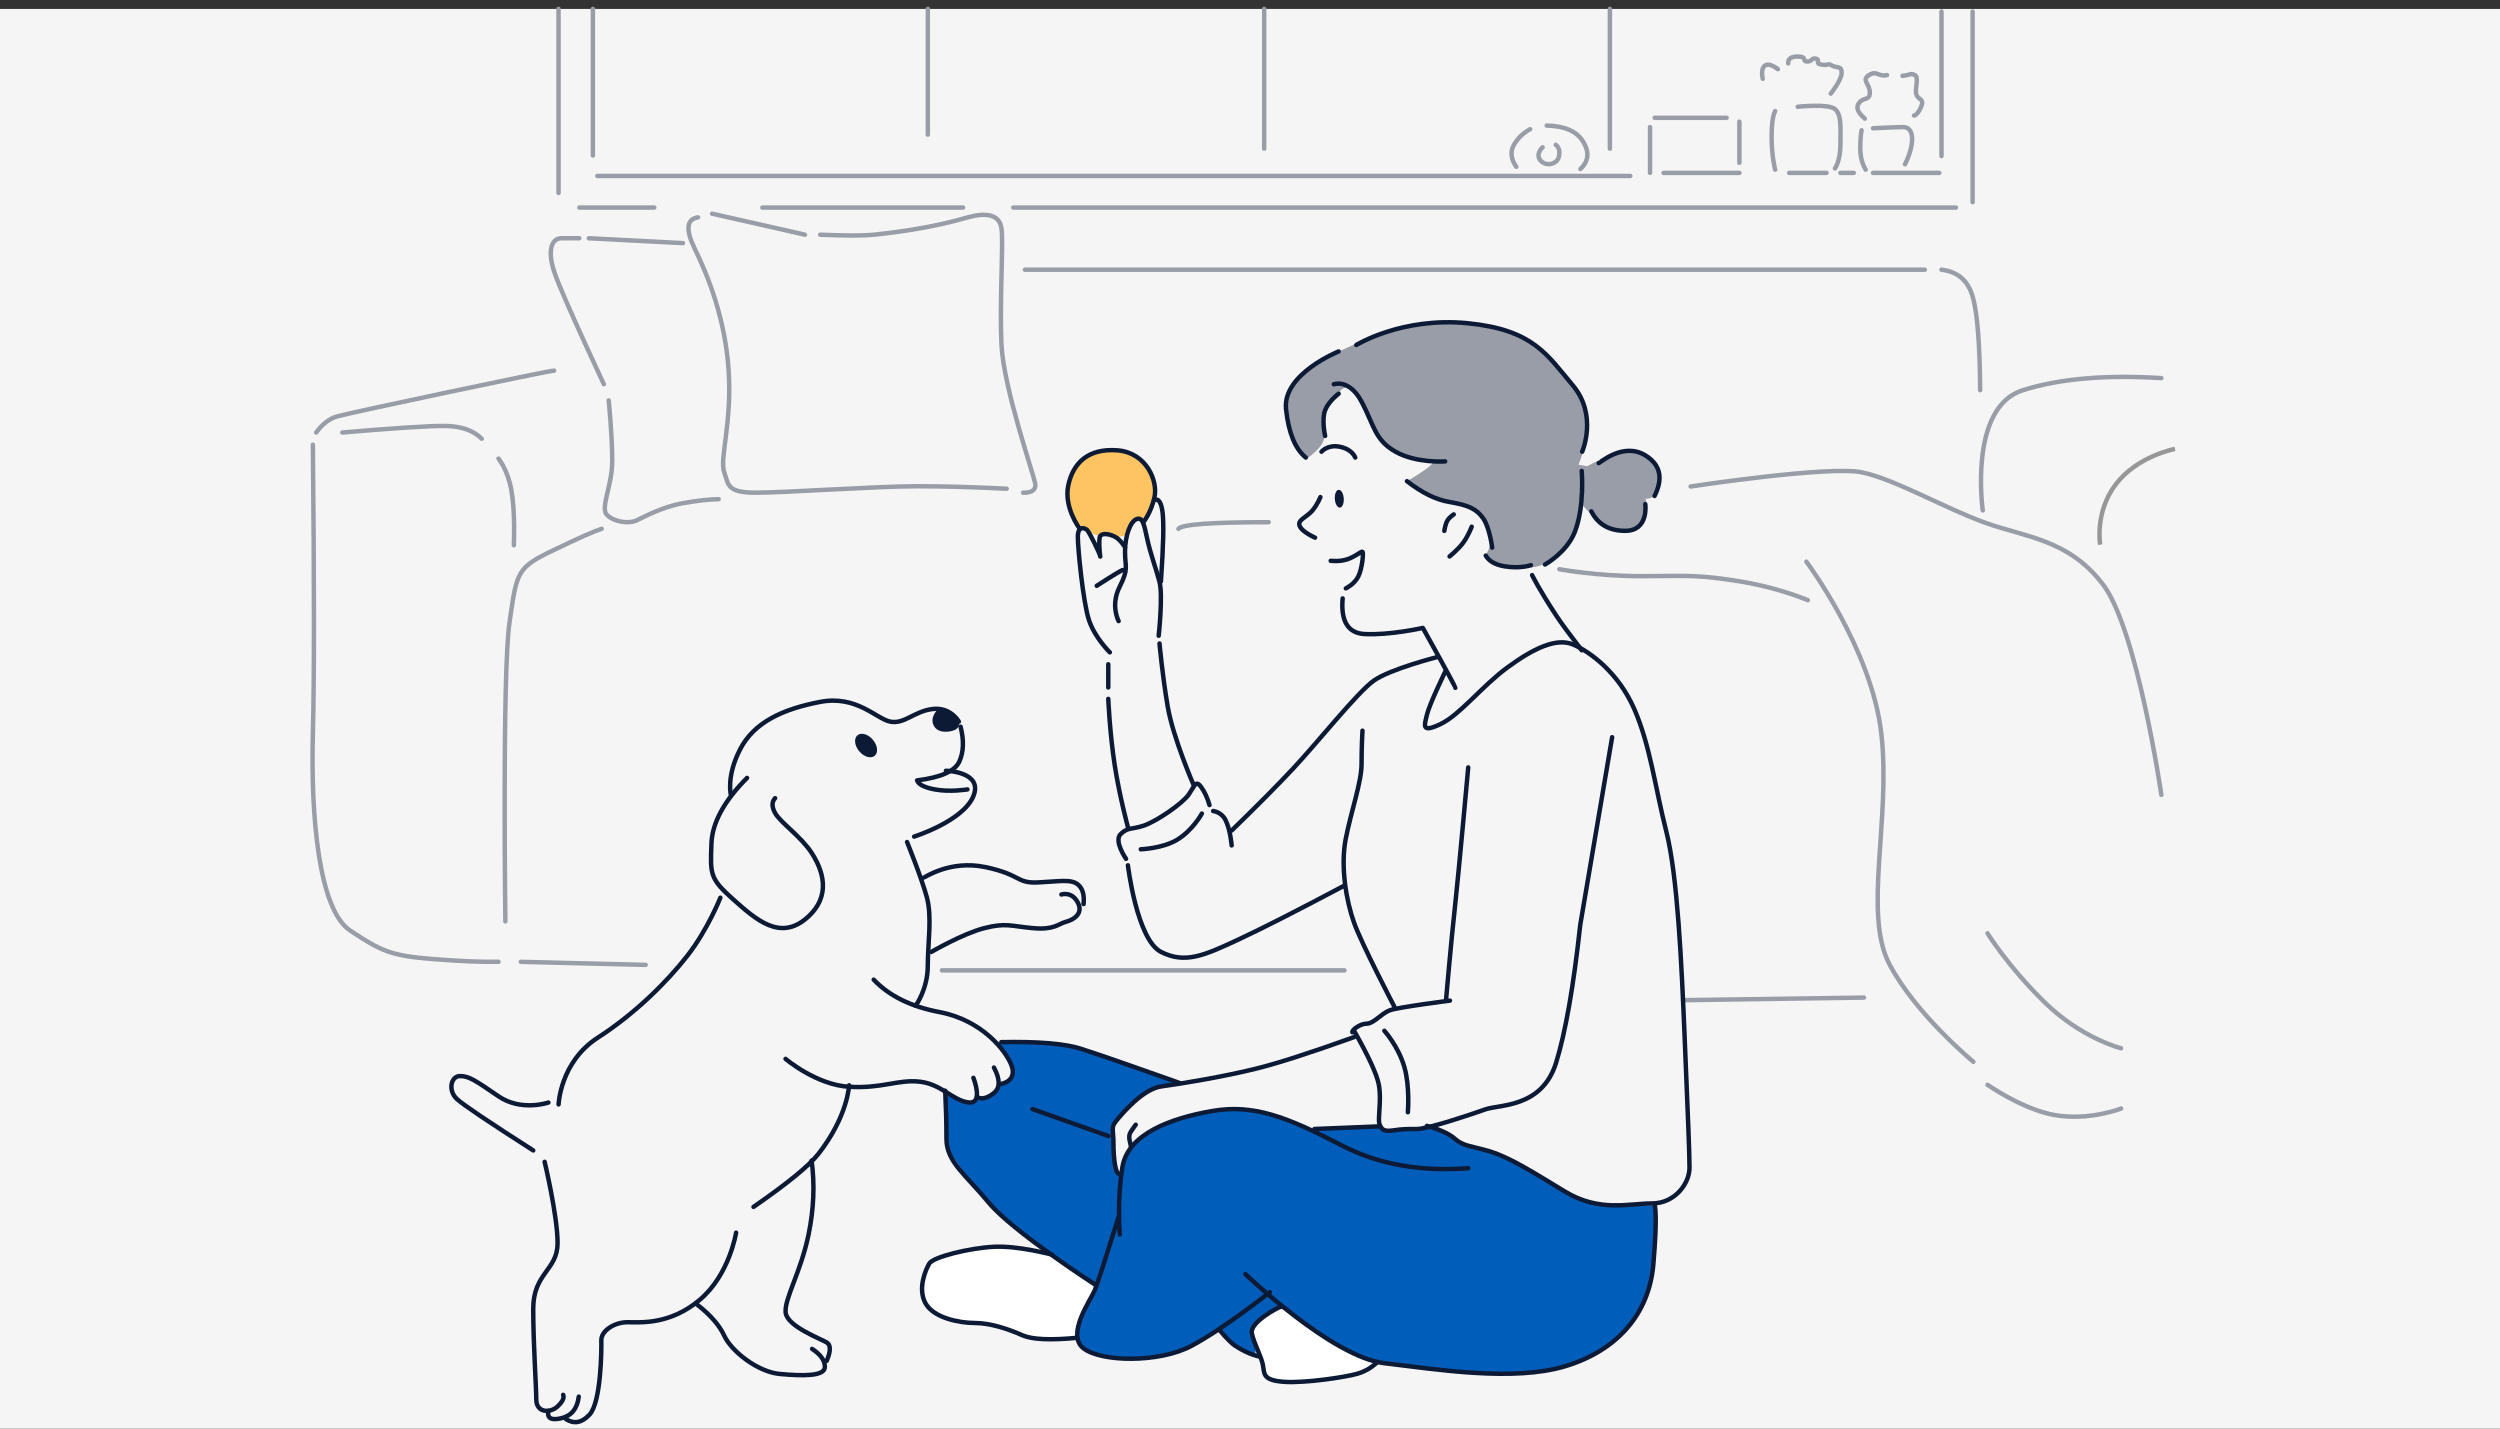 <?xml version="1.0" encoding="UTF-8"?>
<svg width="280px" height="160px" viewBox="0 0 280 160" version="1.1" xmlns="http://www.w3.org/2000/svg" xmlns:xlink="http://www.w3.org/1999/xlink">
    <rect x="0" y="0" width="280" height="160" fill="#333333" stroke="none"/>
    <title>Group</title>
    <g id="Page-1" stroke="none" stroke-width="1" fill="none" fill-rule="evenodd">
        <g id="5-Notend---Web---Financiamientos-Copy-2" transform="translate(-311, -1607)">
            <g id="Group" transform="translate(311, 1608)">
                <rect id="Mask" fill="#F5F5F5" x="0" y="0" width="280" height="159"></rect>
                <path d="M132.246,120.39 C132.103,120.289 122.71,116.484 120.91,116.351 C119.11,116.217 115.674,115.704 114.261,115.704 C112.848,115.704 111.85,115.862 111.85,115.862 C111.85,115.862 112.526,117.095 112.982,117.996 C113.437,118.898 113.641,119.39 113.127,119.84 C112.614,120.289 111.984,120.39 111.984,120.39 C111.984,120.39 112.165,120.744 111.46,121.379 C110.756,122.014 109.417,122.014 109.417,122.014 C109.417,122.014 109.008,122.484 108.741,122.484 C108.473,122.484 108.572,122.615 107.719,122.254 C107.151,122.013 106.532,121.646 105.862,121.155 C106.073,124.843 106.179,126.912 106.179,127.363 C106.179,128.04 107.231,129.177 107.719,130.01 C107.949,130.402 109.75,132.683 112.143,134.876 C114.846,137.352 118.162,139.746 118.162,139.746 C118.162,139.746 122.66,142.886 122.66,142.886 C122.66,142.886 121.129,146.292 121.129,146.292 C121.129,146.292 120.646,148.833 120.646,148.833 C120.646,148.833 121.386,149.883 121.386,149.883 C121.386,149.883 123.302,150.923 123.581,150.923 C123.86,150.923 127.302,151.323 129.368,150.923 C131.434,150.523 132.207,150.121 133.814,149.477 C134.886,149.048 135.828,148.511 136.639,147.866 C137.315,148.67 137.816,149.207 138.141,149.477 C138.63,149.883 139.669,150.657 140.36,150.657 C141.05,150.657 140.19,149.123 140.19,148.494 C140.19,147.866 139.862,147.863 140.614,147.17 C141.365,146.477 143.48,145.355 143.48,145.355 C143.48,145.355 147.332,147.991 148.035,148.494 C148.738,148.997 149.947,150.133 151.657,150.657 C153.367,151.181 154.006,151.674 155.018,151.674 C156.031,151.674 161.174,152.569 162.464,152.569 C163.754,152.569 170.401,152.89 172.702,152.569 C175.002,152.249 179.597,150.497 181.342,148.833 C183.087,147.17 184.734,143.702 184.913,142.3 C185.092,140.898 185.443,137.033 185.443,136.091 C185.443,135.463 185.407,134.766 185.335,133.999 C182.632,134.057 181.093,134.057 180.718,133.999 C180.155,133.912 178.73,133.784 177.982,133.566 C177.234,133.349 173.717,131.525 172.576,130.768 C171.436,130.01 167.97,128.33 167.217,128.07 C166.464,127.81 164.531,127.636 163.723,127.075 C162.914,126.514 162.098,125.951 161.777,125.8 C161.563,125.699 161.034,125.532 160.191,125.3 C159.012,125.383 158.19,125.425 157.727,125.425 C157.031,125.425 156.498,125.33 155.982,125.425 C155.467,125.52 155.133,125.795 154.919,125.547 C154.777,125.382 154.63,125.251 154.478,125.153 C151.019,125.334 149.255,125.425 149.186,125.425 C149.083,125.425 146.794,125.547 146.794,125.547 C146.794,125.547 141.394,123.055 137.986,123.216 C134.578,123.377 128.442,125.54 127.681,126.451 C126.92,127.363 125.908,128.678 125.797,129.344 C125.686,130.01 125.616,130.24 125.616,130.24 C125.616,130.24 125.197,130.514 125.05,130.01 C124.904,129.507 124.626,127.555 124.626,126.898 C124.626,126.24 124.501,125.214 124.626,124.971 C124.75,124.728 126.856,122.201 127.681,121.731 C128.506,121.261 129.02,120.541 130.066,120.541 C131.112,120.541 132.39,120.49 132.246,120.39 Z" id="Path-848" fill="#005EBA"></path>
                <path d="M143.48,145.355 C141.569,146.436 140.543,147.225 140.401,147.724 C140.19,148.471 140.836,149.585 141.189,150.923 C141.542,152.261 140.821,153.087 142.634,153.438 C144.447,153.789 146.689,154.011 149.108,153.438 C151.527,152.865 151.935,152.852 152.73,152.478 C153.525,152.104 154.021,151.578 154.021,151.578 C154.021,151.578 151.955,150.634 149.496,149.477 C147.856,148.706 145.851,147.332 143.48,145.355 Z" id="Path-846" fill="#FFFFFF"></path>
                <path d="M122.66,143.04 C122.66,143.04 117.581,139.351 117.581,139.351 C117.581,139.351 115.25,138.982 114.844,138.982 C114.437,138.982 112.745,138.65 110.987,138.816 C109.23,138.982 107.304,138.837 105.996,139.579 C104.689,140.32 104.1,140.347 103.913,140.788 C103.727,141.229 103.21,143.515 103.468,144.361 C103.727,145.207 104.25,145.95 105.192,146.371 C106.133,146.792 107.728,147.175 109.163,147.175 C110.598,147.175 112.05,147.48 112.922,147.756 C113.794,148.032 114.471,148.997 116.588,148.997 C118.705,148.997 120.646,148.833 120.646,148.833 C120.646,148.833 120.612,147.9 120.964,146.876 C121.316,145.852 122.66,143.04 122.66,143.04 Z" id="Path-845" fill="#FFFFFF"></path>
                <path d="M146.409,50.343 C146.409,50.343 147.331,49.701 147.881,48.979 C148.313,48.412 148.402,47.727 148.402,47.727 C148.402,47.727 147.739,46.256 148.143,45.459 C148.546,44.662 148.864,43.951 149.433,43.523 C150.001,43.096 150.001,43.164 150.001,43.008 C150.001,42.851 150.679,41.799 151.71,43.008 C152.741,44.216 153.721,48.088 155.182,48.979 C156.642,49.869 158.687,50.788 160.13,50.693 C161.574,50.598 157.58,52.892 157.58,52.892 C157.58,52.892 159.173,54.458 160.812,54.857 C162.45,55.255 164.028,55.527 164.663,55.796 C165.298,56.066 166.755,57.218 166.94,58.874 C167.124,60.53 166.224,61.148 166.405,61.32 C166.586,61.492 167.596,62.533 169.324,62.533 C171.052,62.533 171.859,62.83 173.49,61.88 C175.121,60.929 175.65,60.366 176.122,59.119 C176.437,58.287 176.797,57.095 177.203,55.542 C178.872,57.431 180.303,58.404 181.495,58.459 C183.284,58.541 183.805,58.613 184.172,56.83 C184.539,55.047 184.298,54.857 184.298,54.857 C184.298,54.857 185.778,55.111 185.864,52.727 C185.951,50.343 184.102,49.458 182.305,49.592 C181.107,49.681 179.59,50.223 177.756,51.216 L176.799,51.047 C177.556,49.156 177.838,47.493 177.645,46.06 C177.355,43.91 175.526,40.72 174.115,39.785 C172.705,38.851 171.751,37.172 169.967,36.542 C168.183,35.912 163.306,34.624 158.261,35.505 C153.215,36.386 147.507,39.459 146.066,40.712 C144.625,41.966 143.58,43.981 144.213,46.06 C144.846,48.138 145.428,49.172 145.747,49.612 C146.066,50.051 146.409,50.343 146.409,50.343 Z" id="Path-844" fill="#989DA8"></path>
                <path d="M124.462,59.219 C125.075,59.219 125.656,59.095 126.199,58.893 C126.595,58.746 126.976,57.379 127.309,57.136 C127.601,56.924 127.853,57.845 128.099,57.581 C128.927,56.693 129.462,55.53 129.462,54.219 C129.462,51.458 127.224,49.219 124.462,49.219 C121.701,49.219 119.462,51.458 119.462,54.219 C119.462,56.513 121.008,58.447 123.114,59.035 C123.384,59.11 123.68,58.864 123.966,58.893 C124.135,58.91 124.289,59.219 124.462,59.219 Z" id="Oval" fill="#FEC461"></path>
                <g id="Group-2" transform="translate(35.003, -0)" stroke-width="0.5">
                    <path d="M27.554,0 C27.554,13.742 27.554,20.613 27.554,20.613" id="Path-724" stroke="#989DA8" stroke-linecap="round" stroke-linejoin="round"></path>
                    <path d="M31.399,0 C31.399,10.942 31.399,16.413 31.399,16.413" id="Path-725" stroke="#989DA8" stroke-linecap="round" stroke-linejoin="round"></path>
                    <line x1="31.899" y1="18.707" x2="147.59" y2="18.707" id="Path-726" stroke="#989DA8" stroke-linecap="round" stroke-linejoin="round"></line>
                    <line x1="68.914" y1="0" x2="68.914" y2="14.078" id="Path-727" stroke="#989DA8" stroke-linecap="round" stroke-linejoin="round"></line>
                    <path d="M106.585,0 C106.585,10.433 106.585,15.65 106.585,15.65" id="Path-728" stroke="#989DA8" stroke-linecap="round" stroke-linejoin="round"></path>
                    <path d="M145.306,0 C145.306,0.318 145.306,5.535 145.306,15.65" id="Path-729" stroke="#989DA8" stroke-linecap="round" stroke-linejoin="round"></path>
                    <line x1="182.444" y1="0.285" x2="182.444" y2="16.478" id="Path-730" stroke="#989DA8" stroke-linecap="round" stroke-linejoin="round"></line>
                    <line x1="185.931" y1="0.285" x2="185.931" y2="21.636" id="Path-731" stroke="#989DA8" stroke-linecap="round" stroke-linejoin="round"></line>
                    <line x1="184.058" y1="22.245" x2="78.487" y2="22.245" id="Path-732" stroke="#989DA8" stroke-linecap="round" stroke-linejoin="round"></line>
                    <line x1="72.859" y1="22.245" x2="50.385" y2="22.245" id="Path-733" stroke="#989DA8" stroke-linecap="round" stroke-linejoin="round"></line>
                    <line x1="38.272" y1="22.245" x2="29.883" y2="22.245" id="Path-734" stroke="#989DA8" stroke-linecap="round" stroke-linejoin="round"></line>
                    <path d="M134.817,17.68 C134.218,16.81 134.127,16 134.544,15.251 C134.962,14.502 135.572,13.907 136.376,13.468" id="Path-735" stroke="#989DA8" stroke-linecap="round" stroke-linejoin="round"></path>
                    <path d="M138.228,13.065 C140.244,13.105 141.608,13.71 142.319,14.88 C143.031,16.05 142.924,17.067 142,17.931" id="Path-736" stroke="#989DA8" stroke-linecap="round" stroke-linejoin="round"></path>
                    <path d="M137.768,15.498 C137.768,15.498 136.938,16.219 137.513,16.95 C138.088,17.68 139.393,17.441 139.593,16.545 C139.725,15.948 139.609,15.505 139.243,15.214" id="Path-737" stroke="#989DA8" stroke-linecap="round" stroke-linejoin="round"></path>
                    <line x1="149.801" y1="13.233" x2="149.801" y2="18.364" id="Path-738" stroke="#989DA8" stroke-linecap="round" stroke-linejoin="round"></line>
                    <line x1="151.314" y1="18.364" x2="159.809" y2="18.364" id="Path-739" stroke="#989DA8" stroke-linecap="round" stroke-linejoin="round"></line>
                    <line x1="159.809" y1="17.229" x2="159.809" y2="12.625" id="Path-740" stroke="#989DA8" stroke-linecap="round" stroke-linejoin="round"></line>
                    <line x1="158.378" y1="12.194" x2="150.319" y2="12.194" id="Path-741" stroke="#989DA8" stroke-linecap="round" stroke-linejoin="round"></line>
                    <path d="M165.386,18.364 C165.386,18.364 169.567,18.364 169.567,18.364" id="Path-742" stroke="#989DA8" stroke-linecap="round" stroke-linejoin="round"></path>
                    <line x1="171.123" y1="18.364" x2="172.619" y2="18.364" id="Path-743" stroke="#989DA8" stroke-linecap="round" stroke-linejoin="round"></line>
                    <line x1="174.776" y1="18.364" x2="182.193" y2="18.364" id="Path-744" stroke="#989DA8" stroke-linecap="round" stroke-linejoin="round"></line>
                    <path d="M173.955,18.005 C173.552,17.333 173.351,16.548 173.351,15.65 C173.351,14.752 173.4,14.065 173.497,13.589" id="Path-745" stroke="#989DA8" stroke-linecap="round" stroke-linejoin="round"></path>
                    <path d="M174.776,13.364 C176.463,13.277 177.581,13.233 178.131,13.233 C178.954,13.233 179.277,13.97 179.116,15.121 C178.954,16.272 178.354,17.396 178.354,17.396" id="Path-746" stroke="#989DA8" stroke-linecap="round" stroke-linejoin="round"></path>
                    <path d="M166.344,10.96 C166.344,10.96 169.733,10.58 170.509,11.213 C171.284,11.846 171.123,13.388 171.123,15.214 C171.123,17.039 170.509,17.864 170.509,17.864" id="Path-747" stroke="#989DA8" stroke-linecap="round" stroke-linejoin="round"></path>
                    <path d="M163.816,18.005 C163.816,18.005 163.417,16.516 163.417,14.355 C163.417,12.914 163.55,11.943 163.816,11.442" id="Path-748" stroke="#989DA8" stroke-linecap="round" stroke-linejoin="round"></path>
                    <path d="M162.427,7.825 C162.427,7.825 162.151,6.76 162.634,6.374 C162.956,6.117 163.45,6.24 164.117,6.745" id="Path-749" stroke="#989DA8" stroke-linecap="round" stroke-linejoin="round"></path>
                    <path d="M165.283,6.098 C165.235,5.586 165.589,5.331 166.344,5.331 C167.476,5.331 166.779,5.891 167.399,5.891 C168.018,5.891 167.858,5.431 168.393,5.573 C168.928,5.714 168.193,6.116 169.045,6.243 C169.898,6.37 169.635,6.022 170.173,6.339 C170.711,6.656 171.26,6.314 171.26,7.145 C171.26,7.975 170.041,9.488 170.041,9.488" id="Path-750" stroke="#989DA8" stroke-linecap="round" stroke-linejoin="round"></path>
                    <path d="M173.85,12.292 C173.85,12.217 172.653,11.424 173.153,10.617 C173.653,9.809 174.419,10.348 174.419,9.364 C174.419,8.381 173.429,7.974 174.329,7.409 C175.229,6.844 175.327,7.637 176.345,7.409" id="Path-751" stroke="#989DA8" stroke-linecap="round" stroke-linejoin="round"></path>
                    <path d="M178.075,7.494 C178.931,7.409 178.985,7.152 179.46,7.409 C179.934,7.666 179.476,8.846 179.602,9.488 C179.727,10.129 180.397,10.043 180.268,10.636 C180.14,11.229 179.579,12.011 179.368,11.935" id="Path-752" stroke="#989DA8" stroke-linecap="round" stroke-linejoin="round"></path>
                    <path d="M27.054,40.51 C26.454,40.51 4.046,45.252 2.742,45.639 C1.873,45.896 1.095,46.497 0.41,47.441" id="Path-753" stroke="#989DA8" stroke-linecap="round" stroke-linejoin="round"></path>
                    <path d="M0.038,48.808 C0.2,64.312 0.2,75.114 0.038,81.213 C-0.207,90.362 0.691,100.865 4.199,103.21 C7.707,105.554 8.83,106.045 13.467,106.414 C16.558,106.66 19.012,106.76 20.829,106.715" id="Path-754" stroke="#989DA8" stroke-linecap="round" stroke-linejoin="round"></path>
                    <path d="M23.331,106.725 C32.653,106.952 37.314,107.066 37.314,107.066" id="Path-755" stroke="#989DA8" stroke-linecap="round" stroke-linejoin="round"></path>
                    <path d="M21.6,102.196 C21.6,102.196 21.232,74.397 22.066,68.674 C22.899,62.95 22.865,62.6 27.054,60.586 C29.847,59.243 31.625,58.456 32.387,58.226" id="Path-756" stroke="#989DA8" stroke-linecap="round" stroke-linejoin="round"></path>
                    <path d="M22.549,60.067 C22.549,59.911 22.715,56.364 22.267,53.876 C21.857,51.602 20.829,50.361 20.829,50.361" id="Path-757" stroke="#989DA8" stroke-linecap="round" stroke-linejoin="round"></path>
                    <path d="M3.335,47.441 C9.06,46.95 12.854,46.705 14.717,46.705 C16.58,46.705 17.991,47.182 18.951,48.137" id="Path-758" stroke="#989DA8" stroke-linecap="round" stroke-linejoin="round"></path>
                    <path d="M32.629,42.029 C32.629,42.029 28.15,32.484 27.171,29.729 C26.193,26.973 26.816,25.683 27.877,25.683 C28.585,25.683 29.25,25.683 29.874,25.683" id="Path-759" stroke="#989DA8" stroke-linecap="round" stroke-linejoin="round"></path>
                    <path d="M30.947,25.683 C37.977,26.048 41.492,26.23 41.492,26.23" id="Path-760" stroke="#989DA8" stroke-linecap="round" stroke-linejoin="round"></path>
                    <path d="M33.168,43.842 C33.168,43.842 33.568,47.68 33.568,50.584 C33.568,53.488 32.169,55.906 32.997,56.693 C33.825,57.48 35.414,57.683 36.271,57.294 C37.128,56.905 39.119,55.778 41.518,55.352 C43.118,55.068 44.441,54.92 45.488,54.906" id="Path-761" stroke="#989DA8" stroke-linecap="round" stroke-linejoin="round"></path>
                    <line x1="55.151" y1="25.285" x2="44.752" y2="22.932" id="Path-762" stroke="#989DA8" stroke-linecap="round" stroke-linejoin="round"></line>
                    <path d="M43.176,23.343 C41.888,23.54 41.761,24.702 42.795,26.828 C44.347,30.016 46.225,34.741 46.607,40.51 C46.989,46.278 45.585,50.404 46.096,51.85 C46.607,53.296 46.38,54.18 49.658,54.18 C52.935,54.18 63.156,53.46 67.706,53.46 C70.739,53.46 74.086,53.553 77.745,53.738" id="Path-763" stroke="#989DA8" stroke-linecap="round" stroke-linejoin="round"></path>
                    <path d="M79.58,54.18 C79.58,54.18 81.158,54.307 80.937,53.141 C80.716,51.974 77.402,42.447 77.164,37.614 C76.926,32.781 77.402,26.23 77.164,24.581 C76.926,22.932 75.317,22.814 73.393,23.343 C72.4,23.616 68.978,24.658 62.913,25.285 C61.734,25.407 59.715,25.407 56.855,25.285" id="Path-764" stroke="#989DA8" stroke-linecap="round" stroke-linejoin="round"></path>
                    <path d="M79.788,29.209 C79.788,29.209 180.576,29.209 180.576,29.209" id="Path-765" stroke="#989DA8" stroke-linecap="round" stroke-linejoin="round"></path>
                    <path d="M182.444,29.209 C184.245,29.417 185.407,30.413 185.931,32.197 C186.455,33.98 186.737,37.481 186.775,42.701" id="Path-766" stroke="#989DA8" stroke-linecap="round" stroke-linejoin="round"></path>
                    <path d="M187.067,56.167 C187.067,56.167 185.42,44.638 191.56,42.701 C195.653,41.409 200.823,40.958 207.07,41.349" id="Path-767" stroke="#989DA8" stroke-linecap="round" stroke-linejoin="round"></path>
                    <path d="M200.218,60.003 C200.218,60.003 199.569,56.37 201.988,53.212 C204.408,50.054 208.599,49.277 208.599,49.277" id="Path-768" stroke="#979797"></path>
                    <path d="M154.348,53.487 C154.348,53.487 169.843,51.118 173.562,51.908 C177.282,52.697 182.838,55.942 187.393,57.567 C191.949,59.192 196.712,59.433 200.54,64.471 C204.369,69.508 207.07,88.027 207.07,88.027" id="Path-769" stroke="#989DA8" stroke-linecap="round" stroke-linejoin="round"></path>
                    <path d="M167.307,61.903 C167.307,61.903 174.639,71.647 175.713,81.224 C176.787,90.801 173.641,101.356 176.615,106.997 C179.589,112.637 186.016,117.92 186.016,117.92" id="Path-770" stroke="#989DA8" stroke-linecap="round" stroke-linejoin="round"></path>
                    <path d="M187.601,103.529 C187.601,103.529 189.844,107.187 193.972,111.238 C198.1,115.288 202.556,116.408 202.556,116.408" id="Path-771" stroke="#989DA8" stroke-linecap="round" stroke-linejoin="round"></path>
                    <path d="M187.601,120.5 C187.601,120.5 191.535,123.25 195.079,123.879 C198.994,124.574 202.556,123.155 202.556,123.155" id="Path-772" stroke="#989DA8" stroke-linecap="round" stroke-linejoin="round"></path>
                    <line x1="153.688" y1="111.018" x2="173.761" y2="110.73" id="Path-773" stroke="#989DA8" stroke-linecap="round" stroke-linejoin="round"></line>
                    <line x1="70.494" y1="107.682" x2="115.576" y2="107.682" id="Path-774" stroke="#989DA8" stroke-linecap="round" stroke-linejoin="round"></line>
                    <path d="M96.986,58.226 C97.322,57.733 100.688,57.486 107.085,57.486" id="Path-775" stroke="#989DA8" stroke-linecap="round" stroke-linejoin="round"></path>
                    <path d="M139.646,62.752 C139.646,62.752 143.814,63.53 148.751,63.53 C153.688,63.53 154.672,63.33 159.144,64 C162.126,64.447 164.903,65.186 167.476,66.219" id="Path-776" stroke="#989DA8" stroke-linecap="round" stroke-linejoin="round"></path>
                </g>
                <path d="M60.999,129.126 C60.999,129.126 62.449,135.186 62.449,138.227 C62.449,141.268 59.722,141.578 59.722,145.581 C59.722,149.585 60.062,154.221 60.062,155.734 C60.062,157.246 61.609,157.303 62.449,156.519 C63.009,155.995 63.218,155.563 63.075,155.22" id="Path-777" stroke="#0D1A35" stroke-width="0.5" stroke-linecap="round" stroke-linejoin="round"></path>
                <path d="M61.42,157.017 C61.251,157.841 61.735,158.115 62.873,157.841 C64.011,157.566 64.661,156.76 64.821,155.423" id="Path-778" stroke="#0D1A35" stroke-width="0.5" stroke-linecap="round" stroke-linejoin="round"></path>
                <path d="M63.386,157.944 C64.304,158.526 65.188,158.352 66.04,157.422 C67.317,156.026 67.377,150.22 67.347,149.134 C67.317,148.049 68.806,147.09 70.27,147.09 C71.734,147.09 74.995,147.407 78.349,144.6 C81.702,141.793 82.443,137.06 82.443,137.06" id="Path-779" stroke="#0D1A35" stroke-width="0.5" stroke-linecap="round" stroke-linejoin="round"></path>
                <path d="M78.104,145.134 C79.582,146.292 80.584,147.444 81.111,148.591 C81.9,150.311 84.839,152.662 87.358,152.886 C89.877,153.111 92.386,153.177 92.386,152.095 C92.386,151.374 91.909,150.701 90.955,150.077" id="Path-780" stroke="#0D1A35" stroke-width="0.5" stroke-linecap="round" stroke-linejoin="round"></path>
                <path d="M92.591,151.413 C93.057,150.324 93.057,149.638 92.591,149.356 C91.892,148.933 88.156,147.548 87.993,146.01 C87.83,144.472 89.69,141.503 90.565,137.237 C91.149,134.393 91.26,131.641 90.899,128.983" id="Path-781" stroke="#0D1A35" stroke-width="0.5" stroke-linecap="round" stroke-linejoin="round"></path>
                <path d="M84.395,134.173 C88.196,131.541 90.612,129.569 91.643,128.258 C94.968,124.027 95.099,120.554 95.099,120.554" id="Path-782" stroke="#0D1A35" stroke-width="0.5" stroke-linecap="round" stroke-linejoin="round"></path>
                <path d="M87.983,117.594 C87.983,117.594 91.392,120.498 95.099,120.72 C98.805,120.942 100.59,119.871 103.019,120.149 C105.447,120.427 106.685,122.236 108.451,122.471 C110.216,122.706 109.022,119.717 109.022,119.717" id="Path-783" stroke="#0D1A35" stroke-width="0.5" stroke-linecap="round" stroke-linejoin="round"></path>
                <path d="M109.662,121.954 C109.662,121.954 110.266,122.279 111.322,121.416 C112.026,120.841 112.026,119.891 111.322,118.564" id="Path-784" stroke="#0D1A35" stroke-width="0.5" stroke-linecap="round" stroke-linejoin="round"></path>
                <path d="M112.159,120.39 C112.159,120.39 113.899,120.104 113.319,118.421 C112.739,116.738 110.025,113.263 105.227,112.354 C102.028,111.747 99.571,110.536 97.855,108.72" id="Path-785" stroke="#0D1A35" stroke-width="0.5" stroke-linecap="round" stroke-linejoin="round"></path>
                <path d="M102.55,111.643 C102.55,111.643 103.909,109.784 103.909,107.209 C103.909,104.634 104.41,101.709 103.807,99.496 C103.205,97.283 101.591,93.309 101.591,93.309" id="Path-786" stroke="#0D1A35" stroke-width="0.5" stroke-linecap="round" stroke-linejoin="round"></path>
                <path d="M102.383,92.698 C102.383,92.698 107.836,90.975 109.007,88.196 C110.177,85.417 105.945,85.325 105.945,85.325" id="Path-787" stroke="#0D1A35" stroke-width="0.5" stroke-linecap="round" stroke-linejoin="round"></path>
                <path d="M108.35,87.415 C108.35,87.415 106.409,87.74 104.683,87.415 C103.532,87.198 102.875,86.861 102.712,86.405 C105.367,86.077 106.941,85.379 107.435,84.311 C107.929,83.243 107.979,81.936 107.586,80.391" id="Path-788" stroke="#0D1A35" stroke-width="0.5" stroke-linecap="round" stroke-linejoin="round"></path>
                <path d="M107.392,79.821 C107.392,79.821 106.472,78.152 104.427,78.411 C102.383,78.67 101.269,80.143 99.697,79.821 C98.126,79.5 95.937,76.822 91.833,77.617 C87.73,78.411 84.474,79.851 82.887,82.934 C81.299,86.017 81.869,88.082 81.869,88.082" id="Path-789" stroke="#0D1A35" stroke-width="0.5" stroke-linecap="round" stroke-linejoin="round"></path>
                <path d="M83.668,86.128 C81.099,88.706 79.77,91.151 79.682,93.465 C79.55,96.935 79.489,97.383 82.099,99.712 C84.708,102.042 87.356,104.37 90.31,101.854 C93.265,99.337 92.095,96.372 90.911,94.535 C89.726,92.698 87.381,91.101 86.81,90.056 C86.429,89.36 86.429,88.806 86.81,88.397" id="Path-790" stroke="#0D1A35" stroke-width="0.5" stroke-linecap="round" stroke-linejoin="round"></path>
                <path d="M62.561,122.693 C62.561,122.693 62.737,117.941 66.952,115.22 C71.166,112.499 74.712,108.954 76.987,106.04 C79.261,103.127 80.68,99.543 80.68,99.543" id="Path-791" stroke="#0D1A35" stroke-width="0.5" stroke-linecap="round" stroke-linejoin="round"></path>
                <path d="M61.42,122.484 C61.42,122.484 58.391,123.531 55.832,121.785 C53.274,120.039 52.543,119.518 51.521,119.518 C50.499,119.518 50.14,121.139 51.181,122.096 C51.875,122.735 54.722,124.652 59.722,127.85" id="Path-792" stroke="#0D1A35" stroke-width="0.5" stroke-linecap="round" stroke-linejoin="round"></path>
                <path d="M103.425,97.308 C103.537,97.308 106.395,95.272 110.391,96.121 C114.386,96.97 113.806,97.94 116.227,97.832 C118.648,97.724 119.948,97.424 120.73,98.069 C121.251,98.5 121.462,99.228 121.361,100.255" id="Path-793" stroke="#0D1A35" stroke-width="0.5" stroke-linecap="round" stroke-linejoin="round"></path>
                <path d="M118.878,99.184 C118.878,99.184 120.02,98.79 120.703,100.063 C121.386,101.336 120.235,102.019 119.367,102.247 C118.499,102.476 118.108,103.176 115.644,102.949 C113.179,102.722 112.67,102.334 110.246,102.949 C107.823,103.564 104.317,105.613 104.317,105.613" id="Path-794" stroke="#0D1A35" stroke-width="0.5" stroke-linecap="round" stroke-linejoin="round"></path>
                <ellipse id="Oval" fill="#0D1A35" transform="translate(97, 82.5) rotate(-40) translate(-97, -82.5) " cx="97" cy="82.5" rx="1" ry="1.5"></ellipse>
                <path d="M104.842,78.674 C104.842,78.674 104.074,79.514 104.655,80.391 C105.236,81.268 106.672,80.922 107.032,80.708 C107.392,80.495 107.614,80.035 107.24,79.5 C107.025,79.194 105.945,78.596 105.344,78.497 C104.894,78.423 104.842,78.674 104.842,78.674 Z" id="Path-795" fill="#0D1A35"></path>
                <line x1="124.127" y1="73.4" x2="124.127" y2="75.993" id="Path-796" stroke="#0D1A35" stroke-width="0.5" stroke-linecap="round" stroke-linejoin="round"></line>
                <path d="M124.127,77.271 C124.127,77.271 124.28,80.993 124.842,84.666 C125.379,88.17 126.326,91.634 126.326,91.634" id="Path-797" stroke="#0D1A35" stroke-width="0.5" stroke-linecap="round" stroke-linejoin="round"></path>
                <path d="M129.866,71.072 C129.866,71.072 130.182,74.626 130.785,78.143 C131.388,81.661 133.692,86.935 133.692,86.935" id="Path-798" stroke="#0D1A35" stroke-width="0.5" stroke-linecap="round" stroke-linejoin="round"></path>
                <path d="M126.115,95.188 C126.115,95.188 124.711,93.185 125.518,92.41 C126.326,91.634 126.714,91.929 128.103,91.47 C129.493,91.011 132.473,88.983 133.156,87.959 C133.84,86.935 133.944,86.335 134.53,87.147 C134.921,87.688 135.231,88.362 135.462,89.167" id="Path-799" stroke="#0D1A35" stroke-width="0.5" stroke-linecap="round" stroke-linejoin="round"></path>
                <path d="M135.875,89.835 C135.875,89.835 136.764,89.924 137.232,90.794 C137.791,91.835 137.946,93.688 137.946,93.688" id="Path-800" stroke="#0D1A35" stroke-width="0.5" stroke-linecap="round" stroke-linejoin="round"></path>
                <path d="M127.767,94.121 C127.767,94.121 130.164,94.032 131.779,93.088 C133.575,92.037 134.609,90.119 134.609,90.119" id="Path-801" stroke="#0D1A35" stroke-width="0.5" stroke-linecap="round" stroke-linejoin="round"></path>
                <path d="M126.326,95.914 C126.326,95.914 127.326,104.239 130.032,105.613 C132.738,106.988 134.864,106.022 138.773,104.196 C141.379,102.979 145.299,100.982 150.534,98.206" id="Path-802" stroke="#0D1A35" stroke-width="0.5" stroke-linecap="round" stroke-linejoin="round"></path>
                <path d="M137.946,92.018 C140.715,89.332 143.007,87.021 144.823,85.086 C147.546,82.183 152.023,76.545 153.861,75.235 C155.699,73.926 161.015,72.581 161.015,72.581" id="Path-803" stroke="#0D1A35" stroke-width="0.5" stroke-linecap="round" stroke-linejoin="round"></path>
                <path d="M163,76.035 C163,75.855 159.36,69.328 159.36,69.328 C159.36,69.328 155.649,70.162 152.846,70.014 C150.978,69.916 150.155,68.586 150.376,66.024" id="Path-804" stroke="#0D1A35" stroke-width="0.5" stroke-linecap="round" stroke-linejoin="round"></path>
                <path d="M161.933,74.082 C161.933,74.082 160.09,77.863 159.815,79.056 C159.541,80.249 159.138,81.144 161.334,80.1 C163.531,79.056 165.959,75.86 168.832,73.756 C171.705,71.651 174.288,70.378 176.195,71.189 C178.102,72 181.275,74.341 183.057,78.453 C184.84,82.564 185.359,87.135 186.625,92.12 C187.89,97.105 188.332,106.804 188.691,115.438 C189.051,124.071 189.223,128.085 189.223,129.8 C189.223,131.515 187.624,133.783 185.029,133.783 C182.435,133.783 179.11,134.796 175.246,132.437 C171.382,130.078 168.888,128.548 166.772,127.928 C164.657,127.307 163.895,127.39 162.914,126.514 C161.933,125.637 159.815,125.1 159.815,125.1" id="Path-805" stroke="#0D1A35" stroke-width="0.5" stroke-linecap="round" stroke-linejoin="round"></path>
                <path d="M151.657,114.45 C153.262,117.274 154.184,119.273 154.42,120.447 C154.776,122.208 154.258,124.336 154.517,124.953 C154.776,125.57 155.065,125.748 156.084,125.599 C157.103,125.449 157.473,125.45 158.688,125.45 C159.903,125.45 164.778,123.814 166.355,123.25 C167.931,122.687 172.704,123.105 174.281,118.027 C175.332,114.642 176.234,109.493 176.988,102.581 C179.369,88.573 180.559,81.569 180.559,81.569" id="Path-806" stroke="#0D1A35" stroke-width="0.5" stroke-linecap="round" stroke-linejoin="round"></path>
                <path d="M164.441,84.951 C164.441,84.951 163.379,96.722 162.946,100.643 C162.513,104.564 161.958,110.967 161.958,110.967" id="Path-807" stroke="#0D1A35" stroke-width="0.5" stroke-linecap="round" stroke-linejoin="round"></path>
                <path d="M162.389,111.071 C162.389,111.071 156.58,111.805 155.648,112.155 C154.715,112.505 153.851,113.648 153.079,113.648 C152.307,113.648 151.37,114.391 151.464,114.613" id="Path-808" stroke="#0D1A35" stroke-width="0.5" stroke-linecap="round" stroke-linejoin="round"></path>
                <path d="M156.17,111.752 C156.065,111.54 152.531,104.783 151.657,102.35 C150.783,99.917 150.118,96.068 150.718,92.971 C151.319,89.875 152.494,86.602 152.494,84.583 C152.494,82.565 152.598,80.835 152.598,80.835" id="Path-809" stroke="#0D1A35" stroke-width="0.5" stroke-linecap="round" stroke-linejoin="round"></path>
                <path d="M164.441,129.838 C159.056,130.251 154.32,129.394 150.234,127.265 C144.105,124.071 140.361,122.631 135.753,123.435 C131.144,124.238 126.343,125.983 125.716,129.678 C125.089,133.373 125.413,137.264 125.413,137.264" id="Path-810" stroke="#0D1A35" stroke-width="0.5" stroke-linecap="round" stroke-linejoin="round"></path>
                <path d="M125.329,135.15 C123.809,140.014 122.906,142.799 122.618,143.505 C122.187,144.563 119.358,148.455 121.348,150.01 C123.339,151.565 129.812,151.656 133.395,149.764 C136.979,147.873 142.223,143.726 142.223,143.726" id="Path-811" stroke="#0D1A35" stroke-width="0.5" stroke-linecap="round" stroke-linejoin="round"></path>
                <path d="M139.485,141.698 C139.485,141.698 149.141,150.971 155.018,151.674 C160.895,152.377 169.518,153.764 175.296,152.021 C181.075,150.278 184.689,146.225 185.176,140.611 C185.662,134.998 185.335,133.999 185.335,133.999" id="Path-812" stroke="#0D1A35" stroke-width="0.5" stroke-linecap="round" stroke-linejoin="round"></path>
                <path d="M143.48,145.355 C143.211,145.355 139.953,147.114 140.203,148.315 C140.453,149.517 141.271,150.91 141.448,151.888 C141.625,152.865 141.392,153.594 143.807,153.763 C146.223,153.932 150.711,153.232 152.002,152.865 C152.863,152.62 153.624,152.176 154.285,151.531" id="Path-813" stroke="#0D1A35" stroke-width="0.5" stroke-linecap="round" stroke-linejoin="round"></path>
                <path d="M136.639,148.032 C137.388,148.909 137.953,149.473 138.335,149.723 C139.927,150.766 141.05,150.923 141.05,150.923" id="Path-814" stroke="#0D1A35" stroke-width="0.5" stroke-linecap="round" stroke-linejoin="round"></path>
                <path d="M122.66,142.886 C122.66,142.886 113.387,136.895 110.756,133.715 C108.125,130.536 106.001,129.119 106.001,126.534 C106.001,124.811 105.955,123.018 105.862,121.155" id="Path-815" stroke="#0D1A35" stroke-width="0.5" stroke-linecap="round" stroke-linejoin="round"></path>
                <path d="M117.845,139.513 C117.698,139.513 114.108,138.504 111.318,138.64 C108.529,138.777 104.5,139.793 104.081,140.513 C103.663,141.233 102.757,143.312 103.648,144.953 C104.539,146.594 107.414,147.175 109.163,147.175 C110.912,147.175 112.879,147.831 114.506,148.549 C115.591,149.028 117.637,149.123 120.646,148.833" id="Path-816" stroke="#0D1A35" stroke-width="0.5" stroke-linecap="round" stroke-linejoin="round"></path>
                <path d="M125.329,130.457 C124.919,130.457 124.709,128.664 124.709,127.084 C124.709,125.504 124.384,125.304 125.019,124.533 C125.654,123.761 127.985,120.95 130.11,120.67 C132.235,120.39 137.136,119.573 140.752,118.672 C143.163,118.07 146.798,116.898 151.657,115.155" id="Path-817" stroke="#0D1A35" stroke-width="0.5" stroke-linecap="round" stroke-linejoin="round"></path>
                <path d="M147.218,125.447 C147.356,125.447 149.776,125.349 154.478,125.153" id="Path-818" stroke="#0D1A35" stroke-width="0.5" stroke-linecap="round" stroke-linejoin="round"></path>
                <path d="M155.047,114.449 C155.047,114.449 156.612,116.162 157.292,118.519 C157.927,120.717 157.679,123.571 157.679,123.571" id="Path-819" stroke="#0D1A35" stroke-width="0.5" stroke-linecap="round" stroke-linejoin="round"></path>
                <path d="M112.143,115.718 C116.309,115.637 119.3,115.889 121.114,116.475 C123.836,117.353 132.103,120.289 132.103,120.289" id="Path-820" stroke="#0D1A35" stroke-width="0.5" stroke-linecap="round" stroke-linejoin="round"></path>
                <path d="M115.64,123.216 C115.64,123.216 124.149,126.24 124.149,126.24" id="Path-821" stroke="#0D1A35" stroke-width="0.5" stroke-linecap="round" stroke-linejoin="round"></path>
                <path d="M126.645,127.363 C126.645,127.044 126.268,126.337 126.645,125.764 C127.022,125.191 127.202,124.971 127.202,124.971" id="Path-822" stroke="#0D1A35" stroke-width="0.5" stroke-linecap="round" stroke-linejoin="round"></path>
                <path d="M125.288,68.564 C125.288,68.564 124.338,66.831 125.393,64.735 C126.447,62.639 126.002,62.578 126.002,60.787 C126.002,58.996 126.603,57.386 127.309,57.136 C128.016,56.886 128.141,57.8 128.512,59.463 C128.883,61.127 129.467,62.65 129.866,64.171 C130.264,65.692 129.772,70.204 129.772,70.204" id="Path-823" stroke="#0D1A35" stroke-width="0.5" stroke-linecap="round" stroke-linejoin="round"></path>
                <path d="M129.308,55.004 C129.308,55.004 129.943,54.528 130.196,56.298 C130.365,57.478 130.307,60.088 130.021,64.13" id="Path-824" stroke="#0D1A35" stroke-width="0.5" stroke-linecap="round" stroke-linejoin="round"></path>
                <path d="M125.772,62.84 C125.643,62.84 124.665,63.429 122.836,64.607" id="Path-825" stroke="#0D1A35" stroke-width="0.5" stroke-linecap="round" stroke-linejoin="round"></path>
                <path d="M126.005,60.291 C126.005,60.291 125.499,59.446 124.895,59.126 C124.291,58.805 123.477,58.672 123.231,59.024 C122.986,59.376 123.231,61.551 123.231,61.319 C123.231,61.087 121.997,58.572 121.753,58.356 C121.509,58.14 120.717,57.815 120.717,59.126 C120.717,60.437 121.307,66.472 121.967,68.459 C122.627,70.445 124.304,72.062 124.304,72.062" id="Path-826" stroke="#0D1A35" stroke-width="0.5" stroke-linecap="round" stroke-linejoin="round"></path>
                <path d="M120.891,58.155 C120.891,58.155 119.111,55.806 119.655,53.322 C120.199,50.838 121.877,49.189 125.139,49.437 C128.402,49.686 129.711,52.88 129.299,54.698 C128.888,56.515 128.044,57.497 128.044,57.497" id="Path-827" stroke="#0D1A35" stroke-width="0.5" stroke-linecap="round" stroke-linejoin="round"></path>
                <path d="M171.598,63.419 C171.598,63.419 172.367,65.015 174.376,68.057 C174.855,68.783 175.78,70.041 177.153,71.831" id="Path-828" stroke="#0D1A35" stroke-width="0.5" stroke-linecap="round" stroke-linejoin="round"></path>
                <path d="M149.041,61.812 C149.879,61.889 150.606,61.791 151.222,61.515 C152.146,61.102 152.47,60.708 152.601,60.81 C152.732,60.913 152.566,62.679 152.132,63.558 C151.698,64.436 150.734,64.898 150.734,64.898" id="Path-829" stroke="#0D1A35" stroke-width="0.5" stroke-linecap="round" stroke-linejoin="round"></path>
                <path d="M157.58,52.892 C159.258,54.192 160.824,54.965 162.279,55.21 C164.462,55.578 165.348,55.986 166.099,57.034 C166.85,58.083 167.124,60.336 167.124,60.336" id="Path-830" stroke="#0D1A35" stroke-width="0.5" stroke-linecap="round" stroke-linejoin="round"></path>
                <path d="M166.405,61.227 C166.77,61.85 167.46,62.248 168.474,62.422 C170.271,62.73 171.461,62.298 171.461,62.298" id="Path-831" stroke="#0D1A35" stroke-width="0.5" stroke-linecap="round" stroke-linejoin="round"></path>
                <path d="M173.038,62.227 C173.038,62.227 175.472,60.881 176.368,58.6 C177.502,55.713 177.153,51.747 177.153,51.747" id="Path-832" stroke="#0D1A35" stroke-width="0.5" stroke-linecap="round" stroke-linejoin="round"></path>
                <path d="M178.228,56.269 C178.972,57.725 180.236,58.454 182.019,58.454 C184.695,58.454 184.273,55.465 184.273,55.465" id="Path-833" stroke="#0D1A35" stroke-width="0.5" stroke-linecap="round" stroke-linejoin="round"></path>
                <path d="M179.06,50.865 C179.178,50.865 181.8,48.465 184.298,50.013 C185.962,51.046 186.3,52.557 185.311,54.548" id="Path-834" stroke="#0D1A35" stroke-width="0.5" stroke-linecap="round" stroke-linejoin="round"></path>
                <path d="M177.203,49.592 C177.203,49.592 178.99,45.509 176.136,42.136 C173.283,38.763 171.751,35.929 164.381,35.201 C157.012,34.474 151.906,37.639 151.906,37.639" id="Path-835" stroke="#0D1A35" stroke-width="0.5" stroke-linecap="round" stroke-linejoin="round"></path>
                <path d="M149.925,38.363 C149.925,38.363 143.612,40.886 144.036,44.836 C144.319,47.47 145.057,49.273 146.249,50.245" id="Path-836" stroke="#0D1A35" stroke-width="0.5" stroke-linecap="round" stroke-linejoin="round"></path>
                <path d="M148.415,47.823 C148.415,47.823 148,45.986 148.415,44.944 C148.829,43.901 149.925,43.096 149.925,43.096" id="Path-837" stroke="#0D1A35" stroke-width="0.5" stroke-linecap="round" stroke-linejoin="round"></path>
                <path d="M149.389,42.04 C149.389,42.04 151.109,41.379 152.505,44.003 C153.902,46.628 153.96,48.272 156.297,49.592 C158.633,50.912 161.857,50.677 161.857,50.677" id="Path-838" stroke="#0D1A35" stroke-width="0.5" stroke-linecap="round" stroke-linejoin="round"></path>
                <path d="M148.006,49.592 C148.006,49.592 148.705,48.743 150.095,49.043 C151.486,49.343 151.787,50.245 151.787,50.245" id="Path-839" stroke="#0D1A35" stroke-width="0.5" stroke-linecap="round" stroke-linejoin="round"></path>
                <path d="M147.881,54.673 C147.881,54.673 147.581,55.478 146.971,56.205 C146.582,56.667 145.898,57.025 145.635,57.356 C144.957,58.208 147.286,59.219 147.286,59.219" id="Path-840" stroke="#0D1A35" stroke-width="0.5" stroke-linecap="round" stroke-linejoin="round"></path>
                <path d="M150.001,55.857 C150.277,55.857 150.501,55.409 150.501,54.857 C150.501,54.304 150.277,53.857 150.001,53.857 C149.725,53.857 149.501,54.304 149.501,54.857 C149.501,55.409 149.725,55.857 150.001,55.857 Z" id="Oval" fill="#0D1A35" transform="translate(150.001, 54.857) rotate(-4) translate(-150.001, -54.857) "></path>
                <path d="M162.352,61.32 C162.352,61.32 163.293,60.569 163.87,59.794 C164.447,59.019 164.831,57.99 164.831,57.99" id="Path-841" stroke="#0D1A35" stroke-width="0.5" stroke-linecap="round" stroke-linejoin="round"></path>
                <path d="M161.762,58.459 C161.852,57.933 161.964,57.554 162.099,57.32 C162.233,57.086 162.472,56.85 162.818,56.614" id="Path-842" stroke="#0D1A35" stroke-width="0.5" stroke-linecap="round" stroke-linejoin="round"></path>
            </g>
        </g>
    </g>
</svg>
